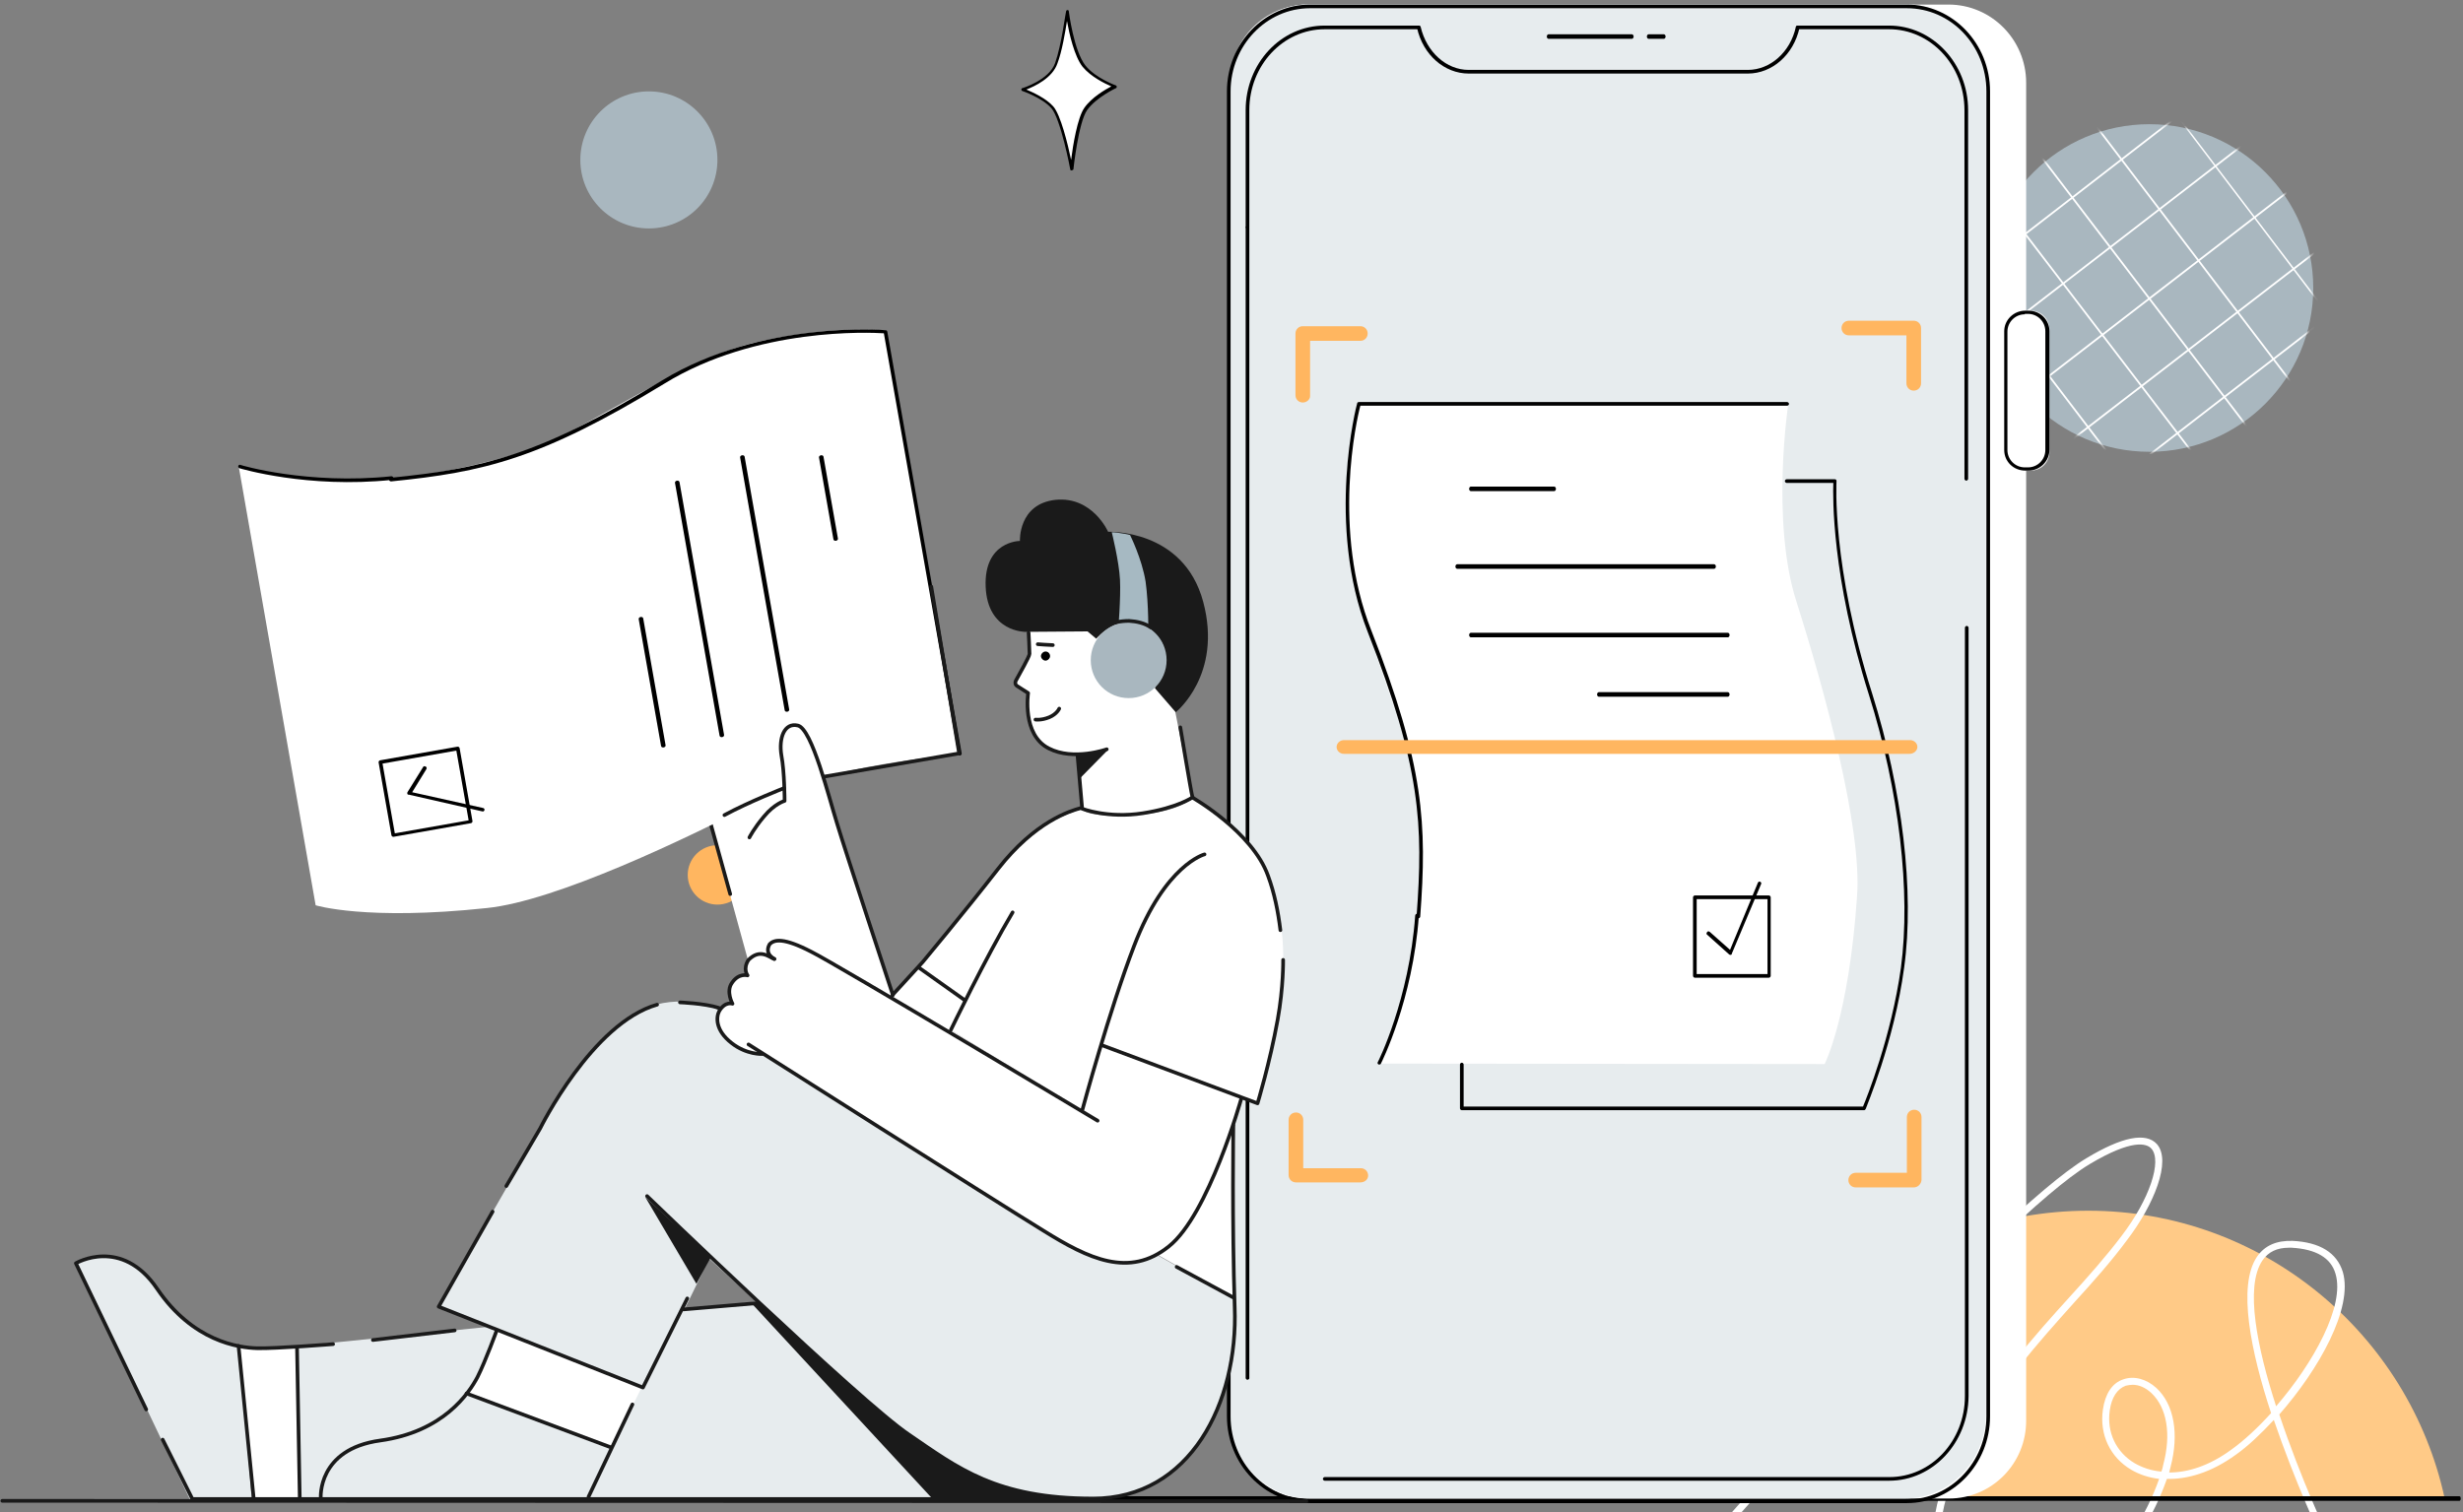 <?xml version="1.0" encoding="UTF-8"?>
<svg width="539px" height="331px" viewBox="0 0 539 331" version="1.1" xmlns="http://www.w3.org/2000/svg" xmlns:xlink="http://www.w3.org/1999/xlink">
    <rect x="0" y="0" width="539" height="331" fill="#808080" stroke="none"/>
    <title>pic 2</title>
    <defs>
        <circle id="path-1" cx="36.375" cy="36.036" r="35.851"></circle>
    </defs>
    <g id="Page-1" stroke="none" stroke-width="1" fill="none" fill-rule="evenodd">
        <g id="XL-MW-9503-How-tos_trim-Copy-9" transform="translate(-406, -2755)">
            <g id="4" transform="translate(0, 2675)">
                <g id="pic-2" transform="translate(406, 80)">
                    <g>
                        <g id="illustration_pdf_online" transform="translate(127, 0)">
                            <g id="Shape" transform="translate(251, 27)">
                                <g transform="translate(0.019, 237.996)" fill-rule="nonzero">
                                    <g id="Mask" transform="translate(0.981, 0.004)" fill="#FFCA87">
                                        <path d="M156,63 C148.2,27 116.2,0 78,0 C39.8,0 7.8,27 0,63 L156,63 Z" id="Path"></path>
                                    </g>
                                    <path d="M61.181,91.004 C60.581,91.004 60.081,91.004 59.481,90.904 C53.981,90.404 49.781,87.804 47.281,83.204 C42.981,75.404 44.481,63.104 51.281,50.404 C58.281,37.304 67.081,27.504 74.881,18.904 C78.981,14.404 82.881,10.004 86.281,5.504 C92.381,-2.496 95.181,-10.896 92.781,-13.596 C91.781,-14.696 88.681,-15.796 79.281,-10.196 C59.281,1.804 -0.019,69.504 -0.619,70.204 C-0.919,70.504 -1.419,70.604 -1.719,70.304 C-2.019,70.004 -2.119,69.504 -1.819,69.204 C0.581,66.404 58.281,0.704 78.581,-11.496 C86.381,-16.196 91.581,-17.196 93.981,-14.596 C97.281,-10.896 93.281,-1.196 87.481,6.404 C84.081,11.004 80.181,15.404 75.981,20.004 C68.281,28.604 59.481,38.304 52.581,51.204 C46.181,63.204 44.681,75.204 48.581,82.504 C50.781,86.504 54.581,88.904 59.581,89.404 C73.981,90.604 88.881,74.704 94.481,58.704 C92.081,58.404 90.081,57.704 88.381,56.704 C83.781,54.004 81.381,49.004 82.181,43.504 C82.681,40.104 84.181,37.704 86.681,36.904 C88.981,36.104 91.681,36.804 93.881,38.804 C97.781,42.404 98.881,48.904 96.981,56.104 C96.881,56.504 96.781,56.904 96.681,57.304 C96.681,57.304 96.681,57.304 96.681,57.304 C100.681,57.304 105.381,55.904 110.281,52.304 C113.081,50.304 116.081,47.504 118.981,44.304 C114.581,30.904 111.581,16.504 115.881,10.104 C117.581,7.604 120.181,6.504 123.681,6.604 C129.681,6.904 133.381,9.204 134.681,13.404 C136.981,21.304 129.481,34.704 120.781,44.604 C125.481,58.704 131.481,71.504 131.681,71.704 C131.881,72.104 131.681,72.604 131.281,72.704 C130.881,72.904 130.381,72.704 130.281,72.304 C129.781,71.304 124.181,59.304 119.581,45.804 C116.781,48.804 113.981,51.504 111.281,53.404 C105.781,57.404 100.581,58.804 96.181,58.704 C90.581,74.904 75.881,91.004 61.181,91.004 Z M88.681,38.104 C88.181,38.104 87.681,38.204 87.181,38.304 C85.281,39.004 84.081,40.904 83.681,43.704 C82.981,48.504 85.081,52.904 89.181,55.304 C90.781,56.204 92.681,56.904 94.981,57.104 C95.181,56.604 95.281,56.104 95.381,55.604 C97.181,48.904 96.181,43.104 92.781,39.904 C91.481,38.704 90.081,38.104 88.681,38.104 Z M122.881,8.104 C120.281,8.104 118.381,9.004 117.081,10.904 C113.181,16.704 115.981,30.104 120.081,42.804 C128.281,33.304 135.181,20.804 133.081,13.804 C132.081,10.304 128.781,8.404 123.481,8.104 C123.281,8.104 123.081,8.104 122.881,8.104 Z" fill="#FFFFFF"></path>
                                </g>
                                <g id="Group" transform="translate(56, 0)">
                                    <mask id="mask-2" fill="white">
                                        <use xlink:href="#path-1"></use>
                                    </mask>
                                    <use id="Mask" fill="#A9B7BF" fill-rule="nonzero" xlink:href="#path-1"></use>
                                    <g mask="url(#mask-2)">
                                        <g transform="translate(-78.54, -84.7)">
                                            <g>
                                                <g transform="translate(12.32, 60.06)" fill="#FFFFFF" fill-rule="nonzero" id="Path">
                                                    <path d="M80.342,173.804 C80.311,173.789 80.28,173.774 80.265,173.743 L35.297,114.114 C35.235,114.022 35.251,113.898 35.328,113.837 C35.42,113.775 35.543,113.791 35.605,113.868 L80.573,173.496 C80.634,173.589 80.619,173.712 80.542,173.774 C80.48,173.82 80.403,173.835 80.342,173.804 Z"></path>
                                                    <path d="M90.845,163.964 C90.814,163.948 90.783,163.933 90.768,163.902 L49.742,109.463 C49.68,109.371 49.696,109.248 49.788,109.186 C49.881,109.124 50.004,109.14 50.065,109.232 L91.091,163.671 C91.153,163.764 91.137,163.887 91.045,163.948 C90.983,163.995 90.906,163.995 90.845,163.964 Z"></path>
                                                    <path d="M0.939,159.251 C0.909,159.236 0.893,159.221 0.862,159.19 C0.801,159.097 0.816,158.974 0.893,158.913 L205.852,1.001 C205.944,0.939 206.067,0.955 206.129,1.032 C206.191,1.124 206.175,1.247 206.098,1.309 L1.14,159.236 C1.078,159.282 1.001,159.282 0.939,159.251 Z"></path>
                                                    <path d="M0.277,176.345 C0.246,176.33 0.231,176.315 0.2,176.284 C0.139,176.191 0.154,176.084 0.231,176.007 L208.732,14.969 C208.824,14.907 208.947,14.923 209.009,15 C209.07,15.092 209.055,15.215 208.978,15.277 L0.477,176.33 C0.416,176.376 0.339,176.376 0.277,176.345 Z"></path>
                                                    <path d="M38.885,163.948 C38.854,163.933 38.839,163.918 38.808,163.887 C38.746,163.794 38.762,163.671 38.839,163.61 L219.019,24.486 C219.111,24.424 219.234,24.44 219.296,24.517 C219.358,24.609 219.342,24.732 219.265,24.794 L39.085,163.918 C39.024,163.979 38.947,163.979 38.885,163.948 Z"></path>
                                                    <path d="M68.438,182.336 C68.407,182.321 68.391,182.305 68.361,182.274 L26.041,126.788 C25.98,126.696 25.995,126.573 26.072,126.511 C26.165,126.449 26.272,126.465 26.349,126.542 L68.669,182.028 C68.73,182.12 68.715,182.244 68.638,182.305 C68.576,182.367 68.499,182.367 68.438,182.336 Z"></path>
                                                    <path d="M38.731,118.349 C38.7,118.334 38.685,118.318 38.669,118.303 L35.882,114.946 C35.82,114.869 35.82,114.745 35.913,114.668 C35.99,114.607 36.113,114.607 36.19,114.699 L38.977,118.056 C39.039,118.133 39.039,118.257 38.947,118.334 C38.885,118.38 38.793,118.38 38.731,118.349 Z"></path>
                                                    <path d="M47.001,175.498 C46.97,175.483 46.955,175.468 46.924,175.437 C46.862,175.344 46.878,175.237 46.955,175.16 L220.574,41.056 C220.667,40.995 220.774,41.01 220.851,41.087 C220.913,41.18 220.898,41.303 220.821,41.364 L47.201,175.468 C47.155,175.529 47.078,175.529 47.001,175.498 Z"></path>
                                                </g>
                                                <g fill="#FFFFFF" fill-rule="nonzero" id="Path">
                                                    <path d="M0.909,159.513 C0.878,159.498 0.862,159.482 0.832,159.452 C0.77,159.359 0.785,159.236 0.862,159.174 L193.393,10.734 C193.486,10.672 193.593,10.688 193.67,10.765 C193.732,10.857 193.717,10.98 193.64,11.042 L1.109,159.482 C1.047,159.529 0.97,159.544 0.909,159.513 Z"></path>
                                                    <path d="M8.901,170.001 C8.87,169.985 8.855,169.97 8.824,169.939 C8.763,169.847 8.778,169.723 8.855,169.662 L200.677,21.329 C200.77,21.267 200.893,21.283 200.955,21.36 C201.016,21.452 201.001,21.575 200.924,21.637 L9.101,169.97 C9.055,170.017 8.963,170.031 8.901,170.001 Z"></path>
                                                    <path d="M18.064,180.057 C18.033,180.041 18.018,180.026 17.987,179.995 C17.926,179.903 17.941,179.78 18.018,179.718 L208.978,32.371 C209.07,32.309 209.194,32.325 209.255,32.402 C209.317,32.494 209.301,32.617 209.224,32.679 L18.264,180.026 C18.203,180.088 18.126,180.088 18.064,180.057 Z"></path>
                                                    <path d="M136.783,197.767 C136.752,197.751 136.737,197.736 136.706,197.705 L27.166,54.023 C27.104,53.931 27.119,53.808 27.196,53.746 C27.289,53.684 27.412,53.7 27.474,53.777 L137.014,197.459 C137.075,197.551 137.06,197.674 136.983,197.736 C136.921,197.798 136.844,197.798 136.783,197.767 Z"></path>
                                                    <path d="M149.211,189.62 C149.18,189.605 149.164,189.589 149.134,189.559 L38.053,44.229 C37.992,44.136 38.007,44.013 38.084,43.952 C38.177,43.89 38.3,43.905 38.361,43.982 L149.442,189.328 C149.503,189.42 149.488,189.543 149.411,189.605 C149.349,189.651 149.272,189.651 149.211,189.62 Z"></path>
                                                    <path d="M174.066,200.924 C174.035,200.908 174.02,200.893 173.989,200.862 L48.079,35.743 C48.017,35.651 48.033,35.528 48.11,35.466 C48.202,35.405 48.325,35.42 48.387,35.497 L174.297,200.616 C174.359,200.708 174.343,200.831 174.266,200.893 C174.205,200.955 174.128,200.955 174.066,200.924 Z"></path>
                                                    <path d="M190.544,200.292 C190.513,200.277 190.498,200.262 190.467,200.231 L58.736,27.119 C58.674,27.027 58.689,26.904 58.766,26.842 C58.859,26.781 58.982,26.796 59.044,26.873 L190.775,200 C190.837,200.092 190.821,200.215 190.744,200.277 C190.683,200.323 190.606,200.323 190.544,200.292 Z"></path>
                                                    <path d="M206.668,196.104 C206.637,196.088 206.622,196.073 206.591,196.042 C159.694,134.267 124.522,87.936 101.073,57.048 C94.728,48.69 85.21,36.152 72.519,19.435 C72.457,19.342 72.472,19.219 72.549,19.158 C72.611,19.117 117.394,77.996 206.899,195.796 C206.961,195.888 206.945,196.011 206.868,196.073 C206.807,196.12 206.73,196.134 206.668,196.104 Z"></path>
                                                    <path d="M221.067,188.28 C221.036,188.265 221.021,188.25 220.99,188.219 L83.699,9.04 C83.637,8.947 83.653,8.824 83.73,8.763 C83.822,8.701 83.945,8.716 84.007,8.793 L221.313,187.972 C221.375,188.065 221.36,188.188 221.283,188.25 C221.206,188.296 221.129,188.296 221.067,188.28 Z"></path>
                                                    <path d="M230.861,176.9 C230.831,176.884 230.815,176.869 230.784,176.838 L96.481,1.309 C96.419,1.217 96.435,1.093 96.512,1.032 C96.604,0.97 96.727,0.986 96.789,1.063 L231.108,176.592 C231.169,176.684 231.154,176.807 231.077,176.869 C231,176.916 230.923,176.931 230.861,176.9 Z"></path>
                                                    <path d="M26.195,191.607 C26.165,191.591 26.149,191.576 26.118,191.545 C26.057,191.453 26.072,191.33 26.149,191.268 L217.125,43.921 C217.217,43.859 217.34,43.875 217.402,43.952 C217.463,44.044 217.448,44.167 217.371,44.229 L26.396,191.591 C26.334,191.638 26.257,191.638 26.195,191.607 Z"></path>
                                                </g>
                                            </g>
                                        </g>
                                    </g>
                                </g>
                            </g>
                            <path d="M411.2,328.5 L11.8,328.5 C11.6,328.5 11.5,328.3 11.5,328 C11.5,327.7 11.6,327.5 11.8,327.5 L411.2,327.5 C411.4,327.5 411.5,327.7 411.5,328 C411.5,328.3 411.4,328.5 411.2,328.5 Z" id="Path" fill="#000000" fill-rule="nonzero"></path>
                            <path d="M299.5,328 L159.2,328 C149.8,328 142.2,320.3 142.2,310.9 L142.2,18.1 C142.2,8.6 149.8,1 159.2,1 L299.4,1 C308.8,1 316.401,8.7 316.401,18.1 L316.401,310.8 C316.5,320.3 308.9,328 299.5,328 Z" id="Path" fill="#FFFFFF" fill-rule="nonzero"></path>
                            <path d="M142,45.9 L142,19.5 C142,9.2 149.9,0.9 159.8,0.9 L289.8,0.9 C299.6,0.9 307.6,9.2 307.6,19.5 L307.6,309.4 C307.6,319.7 299.7,328 289.8,328 L159.8,328 C150,328 142,319.7 142,309.4 L142,130.2 L142,45.9" id="Path" fill="#E7ECEE" fill-rule="nonzero"></path>
                            <g id="Group-3" transform="translate(166.5, 88)" fill-rule="nonzero">
                                <path d="M3.6,0.2 L97.9,0 C97.9,0 93.9,26.1 99.7,43.9 C105.7,62.8 114,93.1 112.9,108.1 C111.1,134.6 105.8,144.9 105.8,144.9 L8.2,144.8 C8.2,144.8 18.5,126.6 17,95.8 C16.6,87.3 15.9,79.2 13.3,71.7 C5.5,48.8 1.5,39.4 1.1,27.1 C0.5,10.6 3.6,0.2 3.6,0.2 Z" id="Path" fill="#FFFFFF"></path>
                                <path d="M16.9,113 C16.9,113 16.9,113 16.9,113 C16.7,113 16.5,112.8 16.5,112.6 C18,92.5 17.4,79.8 5.8,50.3 C-3.4,26.7 3.4,0.5 3.5,0.3 C3.5,0.1 3.7,0 3.9,0 L97.6,0 C97.8,0 98,0.2 98,0.4 C98,0.6 97.8,0.8 97.6,0.8 L4.2,0.8 C3.4,3.7 -2.1,28 6.6,50 C18.2,79.6 18.8,92.4 17.3,112.6 C17.3,112.8 17.1,113 16.9,113 Z" id="Path" fill="#000000"></path>
                                <path d="M8.4,145 C8.3,145 8.3,145 8.2,145 C8,144.9 7.9,144.7 8,144.5 C8.1,144.4 14.9,130.7 16.2,112.4 C16.2,112.2 16.4,112 16.6,112 C16.8,112 17,112.2 17,112.4 C15.7,130.9 8.8,144.6 8.7,144.8 C8.7,144.9 8.5,145 8.4,145 Z" id="Path" fill="#000000"></path>
                                <path d="M46.6,19.5 L28.4,19.5 C28.2,19.5 28,19.3 28,19 C28,18.7 28.2,18.5 28.4,18.5 L46.6,18.5 C46.8,18.5 47,18.7 47,19 C47,19.3 46.8,19.5 46.6,19.5 Z" id="Path" fill="#000000"></path>
                                <path d="M81.6,36.5 L25.4,36.5 C25.2,36.5 25,36.3 25,36 C25,35.7 25.2,35.5 25.4,35.5 L81.6,35.5 C81.8,35.5 82,35.7 82,36 C82,36.3 81.8,36.5 81.6,36.5 Z" id="Path" fill="#000000"></path>
                                <path d="M84.6,51.5 L28.4,51.5 C28.2,51.5 28,51.3 28,51 C28,50.7 28.2,50.5 28.4,50.5 L84.6,50.5 C84.8,50.5 85,50.7 85,51 C85,51.3 84.8,51.5 84.6,51.5 Z" id="Path" fill="#000000"></path>
                                <path d="M93.6,126 L77.4,126 C77.2,126 77,125.8 77,125.6 L77,108.4 C77,108.2 77.2,108 77.4,108 L93.6,108 C93.8,108 94,108.2 94,108.4 L94,125.6 C94,125.8 93.8,126 93.6,126 Z M77.8,125.2 L93.3,125.2 L93.3,108.8 L77.8,108.8 L77.8,125.2 Z" id="Shape" fill="#000000"></path>
                                <path d="M85.2,121 C85.1,121 85,121 84.9,120.9 L80.1,116.6 C79.9,116.5 79.9,116.2 80.1,116 C80.2,115.8 80.5,115.8 80.7,116 L85.1,119.9 L91.2,105.2 C91.3,105 91.5,104.9 91.7,105 C91.9,105.1 92,105.3 91.9,105.5 L85.5,120.7 C85.5,120.9 85.4,121 85.2,121 C85.3,121 85.3,121 85.2,121 Z" id="Path" fill="#000000"></path>
                                <path d="M84.6,64.5 L56.4,64.5 C56.2,64.5 56,64.3 56,64 C56,63.7 56.2,63.5 56.4,63.5 L84.6,63.5 C84.8,63.5 85,63.7 85,64 C85,64.3 84.8,64.5 84.6,64.5 Z" id="Path" fill="#000000"></path>
                            </g>
                            <path d="M317.4,103 L316.7,103 C314.4,103 312.6,101.2 312.6,98.9 L312.6,72.1 C312.6,69.8 314.5,68 316.7,68 L317.4,68 C319.7,68 321.5,69.8 321.5,72.1 L321.5,98.9 C321.5,101.2 319.7,103 317.4,103 Z" id="Path" fill="#FFFFFF" fill-rule="nonzero"></path>
                            <path d="M290.3,329 L159.7,329 C149.7,329 141.5,320.5 141.5,310 L141.5,20 C141.5,9.5 149.7,1 159.7,1 L290.3,1 C300.3,1 308.5,9.5 308.5,20 L308.5,310 C308.5,320.5 300.3,329 290.3,329 Z M159.7,1.8 C150.1,1.8 142.3,10 142.3,20 L142.3,310 C142.3,320.1 150.1,328.2 159.7,328.2 L290.3,328.2 C299.9,328.2 307.7,320 307.7,310 L307.7,20 C307.7,9.9 299.9,1.8 290.3,1.8 L159.7,1.8 L159.7,1.8 Z" id="Shape" fill="#000000" fill-rule="nonzero"></path>
                            <path d="M280.9,243 L192.9,243 C192.7,243 192.5,242.8 192.5,242.6 L192.5,233 C192.5,232.8 192.7,232.6 192.9,232.6 C193.1,232.6 193.3,232.8 193.3,233 L193.3,242.2 L280.7,242.2 C281.5,240.3 286.9,226.9 289,211.8 C291.2,195.3 288.6,173 282,152.1 C273.8,126.2 274.1,108.6 274.2,105.7 L264,105.7 C263.8,105.7 263.6,105.5 263.6,105.3 C263.6,105.1 263.8,104.9 264,104.9 L274.5,104.9 C274.6,104.9 274.7,104.9 274.8,105 C274.9,105.1 274.9,105.2 274.9,105.3 C274.9,105.5 273.8,123.8 282.7,151.8 C289.3,172.8 292,195.2 289.7,211.8 C287.5,228.2 281.3,242.5 281.3,242.7 C281.2,242.9 281.1,243 280.9,243 Z" id="Path" fill="#000000" fill-rule="nonzero"></path>
                            <g id="Group" transform="translate(154.5, 70)" fill="#FFB660" fill-rule="nonzero">
                                <path d="M3.6,18.1 C2.7,18.1 2,17.4 2,16.5 L2,3 C2,2.1 2.7,1.4 3.6,1.4 L16.2,1.4 C17.1,1.4 17.8,2.1 17.8,3 C17.8,3.9 17.1,4.6 16.2,4.6 L5.2,4.6 L5.2,16.7 C5.2,17.4 4.5,18.1 3.6,18.1 Z" id="Path"></path>
                                <path d="M137.3,15.5 C136.4,15.5 135.7,14.8 135.7,13.9 L135.7,3.4 L123.1,3.4 C122.2,3.4 121.5,2.7 121.5,1.8 C121.5,0.9 122.2,0.2 123.1,0.2 L137.3,0.2 C138.2,0.2 138.9,0.9 138.9,1.8 L138.9,13.9 C138.9,14.8 138.2,15.5 137.3,15.5 Z" id="Path"></path>
                                <path d="M137.3,189.9 L124.6,189.9 C123.7,189.9 123,189.2 123,188.3 C123,187.4 123.7,186.7 124.6,186.7 L135.8,186.7 L135.8,174.5 C135.8,173.6 136.5,172.9 137.4,172.9 C138.3,172.9 139,173.6 139,174.5 L139,188.3 C138.9,189.2 138.2,189.9 137.3,189.9 Z" id="Path"></path>
                                <path d="M16.2,188.8 L2.1,188.8 C1.2,188.8 0.5,188.1 0.5,187.2 L0.5,175.1 C0.5,174.2 1.2,173.5 2.1,173.5 C3,173.5 3.7,174.2 3.7,175.1 L3.7,185.7 L16.3,185.7 C17.2,185.7 17.9,186.4 17.9,187.3 C17.9,188.2 17.1,188.8 16.2,188.8 Z" id="Path"></path>
                            </g>
                            <path d="M290.9,165 L167.1,165 C166.2,165 165.5,164.3 165.5,163.5 C165.5,162.7 166.2,162 167.1,162 L291,162 C291.9,162 292.6,162.7 292.6,163.5 C292.6,164.3 291.8,165 290.9,165 Z" id="Path" fill="#FFB660" fill-rule="nonzero"></path>
                            <path d="M230.1,8.5 L211.9,8.5 C211.7,8.5 211.5,8.3 211.5,8 C211.5,7.7 211.7,7.5 211.9,7.5 L230.1,7.5 C230.3,7.5 230.5,7.7 230.5,8 C230.5,8.3 230.3,8.5 230.1,8.5 Z" id="Path" fill="#000000" fill-rule="nonzero"></path>
                            <path d="M316.9,103 L316.2,103 C313.6,103 311.6,101 311.6,98.5 L311.6,72.5 C311.6,70 313.7,68 316.2,68 L316.9,68 C319.5,68 321.5,70 321.5,72.5 L321.5,98.4 C321.5,101 319.4,103 316.9,103 Z M316.1,68.8 C314,68.8 312.3,70.5 312.3,72.6 L312.3,98.5 C312.3,100.6 314,102.3 316.1,102.3 L316.8,102.3 C318.9,102.3 320.6,100.6 320.6,98.5 L320.6,72.5 C320.6,70.4 318.9,68.7 316.8,68.7 L316.1,68.7 L316.1,68.8 Z" id="Shape" fill="#000000" fill-rule="nonzero"></path>
                            <path d="M237.1,8.5 L233.8,8.5 C233.6,8.5 233.4,8.3 233.4,8 C233.4,7.7 233.6,7.5 233.8,7.5 L237.1,7.5 C237.3,7.5 237.5,7.7 237.5,8 C237.5,8.3 237.3,8.5 237.1,8.5 Z" id="Path" fill="#000000" fill-rule="nonzero"></path>
                            <g id="Group" transform="translate(97.5, 263)" fill="#000000" fill-rule="nonzero">
                                <path d="M23.3,3.7 C23.3,3.7 23.3,3.7 23.3,3.7 L0.6,1.1 C0.4,1.1 0.2,0.9 0.3,0.7 C0.4,0.5 0.5,0.3 0.7,0.4 L23.3,3 C23.5,3 23.7,3.2 23.6,3.4 C23.7,3.6 23.5,3.7 23.3,3.7 Z" id="Path"></path>
                                <path d="M2.7,18.4 C2.5,18.4 2.4,18.3 2.3,18.1 C2.3,17.9 2.4,17.7 2.6,17.6 L23.9,13 C24.1,13 24.3,13.1 24.4,13.3 C24.4,13.5 24.3,13.7 24.1,13.8 L2.7,18.4 C2.8,18.4 2.7,18.4 2.7,18.4 Z" id="Path"></path>
                            </g>
                            <g id="Group" transform="translate(145.5, 5)" fill="#000000" fill-rule="nonzero">
                                <path d="M110,11.1 L48.9,11.1 C43.6,11.1 38.9,7 37.6,1.1 C37.6,0.9 37.7,0.7 37.9,0.6 C38.1,0.6 38.3,0.7 38.4,0.9 C39.7,6.4 44,10.3 48.9,10.3 L110,10.3 C114.9,10.3 119.3,6.4 120.5,0.9 C120.5,0.7 120.8,0.6 121,0.6 C121.2,0.6 121.3,0.8 121.3,1.1 C120,7 115.3,11.1 110,11.1 Z" id="Path"></path>
                                <path d="M0.5,297 C0.3,297 0.1,296.8 0.1,296.6 L0.1,44.8 C0.1,44.6 0.3,44.4 0.5,44.4 C0.7,44.4 0.9,44.6 0.9,44.8 L0.9,296.7 C0.9,296.8 0.7,297 0.5,297 Z" id="Path"></path>
                                <path d="M140.9,319.1 L17.4,319.1 C17.2,319.1 17,318.9 17,318.7 C17,318.5 17.2,318.3 17.4,318.3 L141,318.3 C150.1,318.3 157.5,310.4 157.5,300.6 L157.5,132.4 C157.5,132.2 157.7,132 157.9,132 C158.1,132 158.3,132.2 158.3,132.4 L158.3,300.6 C158.2,310.8 150.5,319.1 140.9,319.1 Z" id="Path"></path>
                                <path d="M157.8,100.2 C157.6,100.2 157.4,100 157.4,99.8 L157.4,19.1 C157.4,9.3 150,1.4 140.9,1.4 L120.9,1.4 C120.7,1.4 120.5,1.2 120.5,1 C120.5,0.8 120.7,0.6 120.9,0.6 L140.9,0.6 C150.4,0.6 158.2,8.9 158.2,19.1 L158.2,99.8 C158.2,100 158,100.2 157.8,100.2 Z" id="Path"></path>
                                <path d="M0.5,45.1 C0.3,45.1 0.1,44.9 0.1,44.7 L0.1,19.1 C0.1,8.9 7.8,0.6 17.4,0.6 L38,0.6 C38.2,0.6 38.4,0.8 38.4,1 C38.4,1.2 38.2,1.4 38,1.4 L17.4,1.4 C8.3,1.4 0.9,9.3 0.9,19.1 L0.9,44.7 C0.9,45 0.7,45.1 0.5,45.1 Z" id="Path"></path>
                            </g>
                            <g id="Group" transform="translate(96.5, 2)" fill-rule="nonzero">
                                <path d="M0.2,17.6 C0.2,17.6 6.2,15.8 7.6,11.8 C9,7.8 10,0.4 10,0.4 C10,0.4 11.1,9.1 13.6,12.3 C15.9,15.2 20.4,16.8 20.4,16.8 C20.4,16.8 16.1,18.8 14,21.7 C12,24.6 11,35 11,35 C11,35 8.9,23.9 6.8,21.5 C4.7,19.1 0.2,17.6 0.2,17.6 Z" id="Path" fill="#FFFFFF"></path>
                                <path d="M11,35.3 C10.8,35.3 10.7,35.2 10.7,35 C10.7,34.9 8.6,24 6.6,21.7 C4.6,19.4 0.2,17.9 0.2,17.9 C0.1,17.9 -6.66133815e-16,17.7 -6.66133815e-16,17.6 C-6.66133815e-16,17.5 0.1,17.3 0.2,17.3 C0.3,17.3 6.1,15.5 7.4,11.8 C8.8,7.9 9.7,0.6 9.8,0.5 C9.8,0.3 10,0.2 10.1,0.2 L10.1,0.2 C10.3,0.2 10.4,0.3 10.4,0.5 C10.4,0.6 11.5,9.1 14,12.3 C16.2,15.1 20.7,16.7 20.7,16.7 C20.8,16.7 20.9,16.9 20.9,17 C20.9,17.1 20.8,17.3 20.7,17.3 C20.7,17.3 16.4,19.3 14.4,22.1 C12.5,24.8 11.4,35 11.4,35.1 C11.3,35.2 11.1,35.3 11,35.3 L11,35.3 Z M1.1,17.6 C2.5,18.2 5.4,19.5 7,21.3 C8.6,23.1 10.2,29.6 10.9,33 C11.3,29.8 12.3,23.7 13.8,21.6 C15.4,19.3 18.4,17.6 19.7,16.9 C18.3,16.3 15.2,14.8 13.4,12.6 C11.6,10.3 10.5,5.4 10,2.6 C9.6,5.1 8.9,9.3 7.9,11.9 C6.8,15.1 2.9,16.9 1.1,17.6 Z" id="Shape" fill="#000000"></path>
                            </g>
                            <circle id="Oval" fill="#A9B7BF" fill-rule="nonzero" cx="15" cy="35" r="15"></circle>
                            <circle id="Oval" fill="#FFB660" fill-rule="nonzero" cx="30" cy="191.5" r="6.5"></circle>
                        </g>
                        <g id="Group" transform="translate(437, 45)"></g>
                        <g id="иллюстрация" transform="translate(0, 68)">
                            <path d="M149.8,218.6 L155.2,207.5 L165.5,216.9 L149.8,218.6 Z M270,216.2 L253.4,206.8 C253.4,206.8 216.8,184.6 198.2,173.8 C179.6,163 155.6,152.3 155.6,152.3 C155.6,152.3 147.4,149.1 139,153.7 C130.7,158.3 122.4,171.9 122.4,171.9 L112.4,189.3 L96,217.8 L107,222.4 C107,222.4 65.4,226.7 65.1,226.6 C64.8,226.5 65.5,260 65.5,260 L128.5,260 L229.7,259.9 C229.7,259.9 235,260.5 241.2,260 C247.4,259.4 250.7,257.7 250.7,257.7 C250.7,257.7 256.1,254.7 259.1,251.7 C262.1,248.7 265.7,243.5 268.1,236.1 C270.4,228.9 270,216.2 270,216.2 L270,216.2 Z" id="Fill-1" fill="#E7ECEE"></path>
                            <path d="M236.6,109 L235.8,97.2 C235.8,97.2 228.5,97.1 226.5,93.1 C224.5,89.1 224.9,83.8 224.9,83.8 L222,81.5 L222.4,80.3 C222.4,80.3 225.2,75.3 225.1,75.2 C225,75 224.9,70.2 224.9,70.2 C224.9,70.2 247.5,67.2 249.8,67.3 C252.1,67.4 256.2,69.5 257.2,73.5 C258.2,77.6 257.2,87.8 257.2,87.8 L260.8,106.3 C260.8,106.3 257.1,109 248.6,110.1 C241.2,111.2 236.6,109 236.6,109" id="Fill-5" fill="#FFFFFF"></path>
                            <path d="M171.2,92.6 C171.2,92.6 170.6,93.8 170.7,95 C170.9,96.2 171.7,103.6 171.7,103.6 L154,106.9 L164.8,146.2 L167.1,158.6 L195.3,149.9 L178.3,96.7 C178.3,96.7 176.9,92.9 175.8,91.8 C174.7,90.7 173.6,90.5 172.7,91.1 C171.8,91.5 171.2,92.6 171.2,92.6" id="Fill-7" fill="#FFFFFF"></path>
                            <path d="M257.3,87.9 C257.3,87.9 267.6,79.7 263.3,63.7 C259,47.7 242.5,48.4 242.5,48.4 C242.5,48.4 239.1,40.6 231,41.4 C222.8,42.3 223.2,50.4 223.2,50.4 C223.2,50.4 215.3,50.4 215.7,60.4 C216.1,70.4 224.4,70.3 224.4,70.3 L238,70.2 L239.9,71.8 C239.9,71.8 245.7,64.9 252,70 C257.8,74.7 253.5,81.4 253.5,81.4 C252.5,82.4 252.8,82.7 252.8,82.7 L257.3,87.9 Z" id="Fill-9" fill="#1A1A1A"></path>
                            <path d="M244.7,69.9 C244.7,69.9 245.3,62.9 245.1,58.9 C244.9,54.9 243.3,48.5 243.3,48.5 C243.3,48.5 244.1,48.5 245.2,48.7 C246.7,48.9 247.3,49.1 247.3,49.1 C247.3,49.1 249.9,54.3 250.7,59.3 C251.4,64.3 251.3,71 251.3,71 L244.7,69.9 Z" id="Fill-11" fill="#A6B9C2"></path>
                            <path d="M201,143.8 L211.1,150.9 L208,157.4 L236.8,175.2 L241,160.8 L275.2,173.7 C275.2,173.7 283.2,147.8 280.1,133.6 C276.9,119.4 274.5,118.2 274.5,118.2 C274.5,118.2 271,114 267.9,111.6 C264.7,109.2 261.1,106.6 261.1,106.6 C261.1,106.6 257.9,110 247.7,110.4 C237.5,111 236.8,109.1 236.8,109.1 C236.8,109.1 226.6,111.4 218.8,121.7 C210.7,132.1 201,143.8 201,143.8" id="Fill-13" fill="#FFFFFF"></path>
                            <path d="M102.4,236.7 C102.4,236.7 104,233.7 105.3,231.5 C106.6,229.3 108.8,222.9 108.8,222.9 L140.3,235.9 L134,248.7 L102.4,236.7 Z" id="Fill-15" fill="#FFFFFF"></path>
                            <polygon id="Fill-17" fill="#FFFFFF" points="52.4 226.5 56 227.1 65.1 226.6 65.5 260.1 55.2 260.1"></polygon>
                            <path d="M253.4,206.7 L270,216.1 L269.8,179 C269.8,179 264.5,192.4 262.2,196.8 C259.9,201.1 257.3,204 257.1,204 C256.8,204 253.4,206.7 253.4,206.7" id="Fill-23" fill="#FFFFFF"></path>
                            <path d="M52.4,226.5 L55.1,260.2 L41.6,260.3 L16.9,208.4 C16.9,208.4 22.4,206.5 24.7,207.1 C27,207.7 30,208.8 32.5,211.7 C35.1,214.7 37.9,219.2 40.8,221.3 C43.8,223.4 47,225.1 48.6,225.6 C50.1,226.2 52.4,226.5 52.4,226.5" id="Fill-25" fill="#E7ECEE"></path>
                            <path d="M166.1,217.3 C166.4,217.5 187.4,236.8 187.4,236.8 C187.4,236.8 198.4,247 207.5,251.7 C216.5,256.4 219.4,257.6 222.1,258.3 C224.7,259 230.7,260 230.7,260 L204.2,260.2 L164.6,217.4 L166.1,217.3 Z" id="Fill-27" fill="#1A1A1A"></path>
                            <polygon id="Fill-29" fill="#1A1A1A" points="236 97.2 242.4 96.2 236.4 102.3"></polygon>
                            <polygon id="Fill-31" fill="#1A1A1A" points="141.2 194 152.4 213 155.5 207.3"></polygon>
                            <path d="M247,68.2 C251.6,68.2 255.3,71.9 255.3,76.5 C255.3,81.1 251.6,84.8 247,84.8 C242.4,84.8 238.7,81.1 238.7,76.5 C238.7,71.9 242.4,68.2 247,68.2" id="Fill-33" fill="#A9B7BF"></path>
                            <path d="M201,143.8 C201.3,143.9 211.1,150.9 211.1,150.9 L208,157.4 L236.8,175.2 L241,160.8 L271.6,172.3 C271.6,172.3 268.8,181.7 267,186.4 C265.2,191.1 261.5,198.9 257.4,203.5 C253.4,208.1 248.2,209 242.9,208.2 C237.6,207.4 226.3,200.3 226.3,200.3 L191.7,178.5 C191.7,178.5 166.5,162.6 166.3,162.6 C166.1,162.6 163.7,162.4 161.7,161.5 C159.6,160.5 157.2,157.3 157.1,156.1 C156.9,154.9 157.3,153 158.1,152.4 C158.9,151.8 160.2,151.8 160.2,151.8 C160.2,151.8 159.2,149.5 160,147.6 C160.8,145.7 163.4,145.4 163.4,145.4 C163.4,145.4 162.2,144.5 163.8,142 C165.6,139.4 168.4,141.4 168.4,141.4 L168.2,139.9 C168.2,139.9 168.4,139.1 168.9,138.4 C169.4,137.7 170.7,137.7 171.8,137.9 C173.4,138.2 175.3,139.3 175.3,139.3 L182.7,143.3 L194.8,150.3 L201,143.8 Z" id="Fill-35" fill="#FFFFFF"></path>
                            <path d="M244.2,68.2 C245.2,68 246.1,67.9 247.1,67.9 C248.8,68 250.5,68.4 251.8,69.3" id="Stroke-37" stroke="#1A1A1A" stroke-width="0.8" stroke-linecap="round" stroke-linejoin="round"></path>
                            <path d="M225.1,70.5 C225.1,70.5 225.3,74.2 225.3,75.1 C225.3,75.7 223.1,79.5 222.3,81 C222.1,81.4 222.2,81.9 222.5,82.1 L225,83.7 C225,83.7 223.6,92.8 229.5,95.8 C234.9,98.6 242.2,96 242.2,96" id="Stroke-39" stroke="#1A1A1A" stroke-width="0.8" stroke-linecap="round" stroke-linejoin="round"></path>
                            <path d="M260.9,106.2 C260.7,105.6 258.3,91.2 258.3,91.2" id="Stroke-41" stroke="#1A1A1A" stroke-width="0.8" stroke-linecap="round" stroke-linejoin="round"></path>
                            <line x1="235.8" y1="97.3" x2="236.8" y2="108.8" id="Stroke-43" stroke="#1A1A1A" stroke-width="0.8" stroke-linecap="round" stroke-linejoin="round"></line>
                            <path d="M236.8,109 C236.8,109 242.4,111.2 250.1,110 C257.8,108.8 261,106.5 261,106.5" id="Stroke-45" stroke="#1A1A1A" stroke-width="0.8" stroke-linecap="round" stroke-linejoin="round"></path>
                            <path d="M280.8,142.1 C280.8,142.1 280.9,148 279.6,155.2 C277.9,164.6 275.2,173.5 275.2,173.5 L241.2,160.8" id="Stroke-47" stroke="#1A1A1A" stroke-width="0.8" stroke-linecap="round" stroke-linejoin="round"></path>
                            <path d="M261,106.6 C261,106.6 274.1,114.1 277.5,123.7 C278.9,127.5 279.7,131.5 280.2,135.6" id="Stroke-49" stroke="#1A1A1A" stroke-width="0.8" stroke-linecap="round" stroke-linejoin="round"></path>
                            <path d="M236.4,108.9 C234.2,109.5 226.5,111.8 218.4,122.2 C211,131.7 201.9,142.6 201.9,142.6 L195.3,149.8" id="Stroke-51" stroke="#1A1A1A" stroke-width="0.8" stroke-linecap="round" stroke-linejoin="round"></path>
                            <path d="M271.6,172.6 C271.6,172.6 264.5,197.9 255.8,204.8 C247.1,211.8 238.2,207.5 228.4,201.4 C218.6,195.4 163.8,160.6 163.8,160.6" id="Stroke-53" stroke="#1A1A1A" stroke-width="0.8" stroke-linecap="round" stroke-linejoin="round"></path>
                            <path d="M221.6,131.7 C215.7,141.6 208.1,157.4 208.1,157.4" id="Stroke-55" stroke="#1A1A1A" stroke-width="0.8" stroke-linecap="round" stroke-linejoin="round"></path>
                            <path d="M263.6,119 C263.6,119 255,121.2 248.2,139 C242.8,153 236.9,174.8 236.9,174.8" id="Stroke-57" stroke="#1A1A1A" stroke-width="0.8" stroke-linecap="round" stroke-linejoin="round"></path>
                            <path d="M169.4,141.9 C168.2,141.4 166.3,139.6 163.8,142.1 C162.5,144.1 163.6,145.5 163.6,145.5 C163.6,145.5 161.7,144.9 160.2,147.1 C158.8,149 160.3,151.7 160.3,151.7 C160.3,151.7 158.7,151.1 157.4,153.3 C156.7,154.6 156.5,157.5 160.1,160.3 C163.4,162.9 166.8,162.7 166.8,162.7" id="Stroke-59" stroke="#1A1A1A" stroke-width="0.8" stroke-linecap="round" stroke-linejoin="round"></path>
                            <line x1="154" y1="106.8" x2="159.8" y2="127.7" id="Stroke-61" stroke="#1A1A1A" stroke-width="0.8" stroke-linecap="round" stroke-linejoin="round"></line>
                            <line x1="171.6" y1="103.5" x2="131" y2="110.2" id="Stroke-63" stroke="#1A1A1A" stroke-width="0.8" stroke-linecap="round" stroke-linejoin="round"></line>
                            <polyline id="Stroke-69" stroke="#1A1A1A" stroke-width="0.8" stroke-linecap="round" stroke-linejoin="round" points="124.4 111.4 75.1 120.4 65.6 62.3"></polyline>
                            <g id="Group" transform="translate(131.913, 69.008) rotate(80) translate(-131.913, -69.008) translate(75.413, -3.492)" fill-rule="nonzero">
                                <path d="M3.6,0.2 L97.6,0.4 C97.6,0.4 95.2,31 99.7,44 C105.7,62.9 114,93.2 112.9,108.2 C111.1,134.7 105.8,145 105.8,145 L8.2,144.9 C8.2,144.9 18.5,126.7 17,95.9 C16.6,87.4 15.9,79.3 13.3,71.8 C5.5,48.8 1.5,39.4 1.1,27.1 C0.5,10.6 3.6,0.2 3.6,0.2 Z" id="Path" fill="#FFFFFF"></path>
                                <path d="M16.9,113 C16.9,113 16.9,113 16.9,113 C16.7,113 16.5,112.8 16.5,112.6 C18,92.5 17.4,79.8 5.8,50.3 C-3.4,26.7 3.4,0.5 3.5,0.3 C3.5,0.1 3.7,0 3.9,0 L97.6,0 C97.8,0 98,0.2 98,0.4 C98,0.6 97.8,0.8 97.6,0.8 L4.1,0.8 C3.4,3.7 -2.1,28 6.6,50 C18.2,79.6 18.8,92.4 17.3,112.6 C17.3,112.8 17.1,113 16.9,113 Z" id="Path" fill="#000000"></path>
                                <path d="M8.4,145 C8.3,145 8.3,145 8.2,145 C8,144.9 7.9,144.7 8,144.5 C8.1,144.4 14.9,130.7 16.2,112.4 C16.2,112.2 16.4,112 16.6,112 C16.8,112 17,112.2 17,112.4 C15.7,130.9 8.8,144.6 8.7,144.8 C8.7,144.9 8.5,145 8.4,145 Z" id="Path" fill="#000000"></path>
                                <path d="M46.6,19.5 L28.4,19.5 C28.2,19.5 28,19.3 28,19 C28,18.7 28.2,18.5 28.4,18.5 L46.6,18.5 C46.8,18.5 47,18.7 47,19 C47,19.3 46.8,19.5 46.6,19.5 Z" id="Path" fill="#000000"></path>
                                <path d="M81.6,36.5 L25.4,36.5 C25.2,36.5 25,36.3 25,36 C25,35.7 25.2,35.5 25.4,35.5 L81.6,35.5 C81.8,35.5 82,35.7 82,36 C82,36.3 81.8,36.5 81.6,36.5 Z" id="Path" fill="#000000"></path>
                                <path d="M84.6,51.5 L28.4,51.5 C28.2,51.5 28,51.3 28,51 C28,50.7 28.2,50.5 28.4,50.5 L84.6,50.5 C84.8,50.5 85,50.7 85,51 C85,51.3 84.8,51.5 84.6,51.5 Z" id="Path" fill="#000000"></path>
                                <path d="M93.6,126 L77.4,126 C77.2,126 77,125.8 77,125.6 L77,108.4 C77,108.2 77.2,108 77.4,108 L93.6,108 C93.8,108 94,108.2 94,108.4 L94,125.6 C94,125.8 93.8,126 93.6,126 Z M77.8,125.2 L93.3,125.2 L93.3,108.8 L77.8,108.8 L77.8,125.2 Z" id="Shape" fill="#000000"></path>
                                <path d="M85.2,121 C85.1,121 85,121 84.9,120.9 L80.1,116.6 C79.9,116.5 79.9,116.2 80.1,116 C80.2,115.8 80.5,115.8 80.7,116 L85.1,119.9 L91.2,105.2 C91.3,105 91.5,104.9 91.7,105 C91.9,105.1 92,105.3 91.9,105.5 L85.5,120.7 C85.5,120.9 85.4,121 85.2,121 C85.3,121 85.3,121 85.2,121 Z" id="Path" fill="#000000"></path>
                                <path d="M84.6,64.5 L56.4,64.5 C56.2,64.5 56,64.3 56,64 C56,63.7 56.2,63.5 56.4,63.5 L84.6,63.5 C84.8,63.5 85,63.7 85,64 C85,64.3 84.8,64.5 84.6,64.5 Z" id="Path" fill="#000000"></path>
                            </g>
                            <path d="M141.6,193.8 C141.6,193.8 188.2,238.8 198.9,246 C209.6,253.3 218,260 239.2,260 C260.4,260 271,239.1 270.2,218.1 C269.6,199.9 269.9,178.3 269.9,178.3" id="Stroke-71" stroke="#1A1A1A" stroke-width="0.8" stroke-linecap="round" stroke-linejoin="round"></path>
                            <line x1="257.5" y1="209.3" x2="269.9" y2="216" id="Stroke-73" stroke="#1A1A1A" stroke-width="0.8" stroke-linecap="round" stroke-linejoin="round"></line>
                            <path d="M148.8,151.4 C148.8,151.4 154.2,151.6 157.3,152.6" id="Stroke-75" stroke="#1A1A1A" stroke-width="0.8" stroke-linecap="round" stroke-linejoin="round"></path>
                            <path d="M110.8,191.6 L118.2,179 C118.2,179 129.6,155.9 143.8,151.9" id="Stroke-77" stroke="#1A1A1A" stroke-width="0.8" stroke-linecap="round" stroke-linejoin="round"></path>
                            <polyline id="Stroke-79" stroke="#1A1A1A" stroke-width="0.8" stroke-linecap="round" stroke-linejoin="round" points="150.4 216.2 140.7 235.7 96 218 107.8 197.2"></polyline>
                            <path d="M70.2,259.9 C70.2,259.9 69.4,249.2 83.2,247.3 C97,245.4 102.6,237 104.5,233.4 C106.3,229.8 108.7,223.2 108.7,223.2" id="Stroke-81" stroke="#1A1A1A" stroke-width="0.8" stroke-linecap="round" stroke-linejoin="round"></path>
                            <line x1="138.4" y1="239.4" x2="128.8" y2="259.6" id="Stroke-83" stroke="#1A1A1A" stroke-width="0.8" stroke-linecap="round" stroke-linejoin="round"></line>
                            <line x1="102.1" y1="237" x2="133.7" y2="248.8" id="Stroke-85" stroke="#1A1A1A" stroke-width="0.8" stroke-linecap="round" stroke-linejoin="round"></line>
                            <line x1="99.5" y1="223.2" x2="81.6" y2="225.3" id="Stroke-87" stroke="#1A1A1A" stroke-width="0.8" stroke-linecap="round" stroke-linejoin="round"></line>
                            <line x1="166.1" y1="217.2" x2="149.6" y2="218.6" id="Stroke-89" stroke="#1A1A1A" stroke-width="0.8" stroke-linecap="round" stroke-linejoin="round"></line>
                            <path d="M32,240.5 L16.6,208.5 C16.6,208.5 26.6,202.6 34.4,214.1 C42.2,225.6 52.2,227 56.3,227.1 C60.4,227.2 72.9,226.2 72.9,226.2" id="Stroke-91" stroke="#1A1A1A" stroke-width="0.8" stroke-linecap="round" stroke-linejoin="round"></path>
                            <polyline id="Stroke-93" stroke="#1A1A1A" stroke-width="0.8" stroke-linecap="round" stroke-linejoin="round" points="239.5 260.1 42.1 260.1 35.6 247.1"></polyline>
                            <line x1="52.2" y1="226.6" x2="55.5" y2="259.8" id="Stroke-95" stroke="#1A1A1A" stroke-width="0.8" stroke-linecap="round" stroke-linejoin="round"></line>
                            <line x1="201.1" y1="143.8" x2="211.1" y2="150.9" id="Stroke-97" stroke="#1A1A1A" stroke-width="0.8" stroke-linecap="round" stroke-linejoin="round"></line>
                            <path d="M158.528,110.408 C164,107.452 171.6,104.496 171.6,104.496" id="Stroke-99" stroke="#1A1A1A" stroke-width="0.8" stroke-linecap="round" stroke-linejoin="round"></path>
                            <line x1="65" y1="227" x2="65.6" y2="260" id="Stroke-101" stroke="#1A1A1A" stroke-width="0.8" stroke-linecap="round" stroke-linejoin="round"></line>
                            <path d="M226.6,89.5 C226.6,89.5 227.9,89.7 229.6,89 C231.3,88.3 231.8,87.1 231.8,87.1" id="Stroke-103" stroke="#1A1A1A" stroke-width="0.8" stroke-linecap="round" stroke-linejoin="round"></path>
                            <path d="M227.1,73 C227.1,73 229.7,73.2 230.4,73.2" id="Stroke-105" stroke="#1A1A1A" stroke-width="0.8" stroke-linecap="round" stroke-linejoin="round"></path>
                            <path d="M228.8,74.6 C229.4,74.6 229.8,75.1 229.8,75.6 C229.8,76.1 229.3,76.6 228.8,76.6 C228.3,76.6 227.8,76.1 227.8,75.6 C227.8,75.1 228.3,74.6 228.8,74.6" id="Fill-107" fill="#000000" fill-rule="nonzero"></path>
                            <path d="M240.2,177.3 C240.2,177.3 182.8,142.9 177.5,140.3 C171.5,137.2 169.4,137.6 168.4,138.7 C167.2,140.9 169.5,141.9 169.5,141.9" id="Stroke-109" stroke="#1A1A1A" stroke-width="0.8" stroke-linecap="round" stroke-linejoin="round"></path>
                            <path d="M195.4,149.8 C195.4,149.8 184.9,118 183.2,112.3 C181.4,106.6 177.7,91.5 174.6,90.8 C171.6,90.1 170.4,93.6 171,97.3 C171.7,101 171.7,107.3 171.7,107.3 C171.7,107.3 169.5,107.9 167.2,110.7 C165,113.3 164,115.3 164,115.3" id="Stroke-137" stroke="#1A1A1A" stroke-width="0.8" stroke-linecap="round" stroke-linejoin="round"></path>
                            <line x1="0.5" y1="260.5" x2="285.9" y2="260.6" id="Stroke-139" stroke="#1A1A1A" stroke-width="0.8" stroke-linecap="round" stroke-linejoin="round"></line>
                            <polyline id="Stroke-65" stroke="#1A1A1A" stroke-width="0.8" stroke-linecap="round" stroke-linejoin="round" points="203.8 60.4 209.9 96.9 180.3 102"></polyline>
                        </g>
                        <rect id="Rectangle" x="0" y="0" width="538" height="331"></rect>
                    </g>
                </g>
            </g>
        </g>
    </g>
</svg>